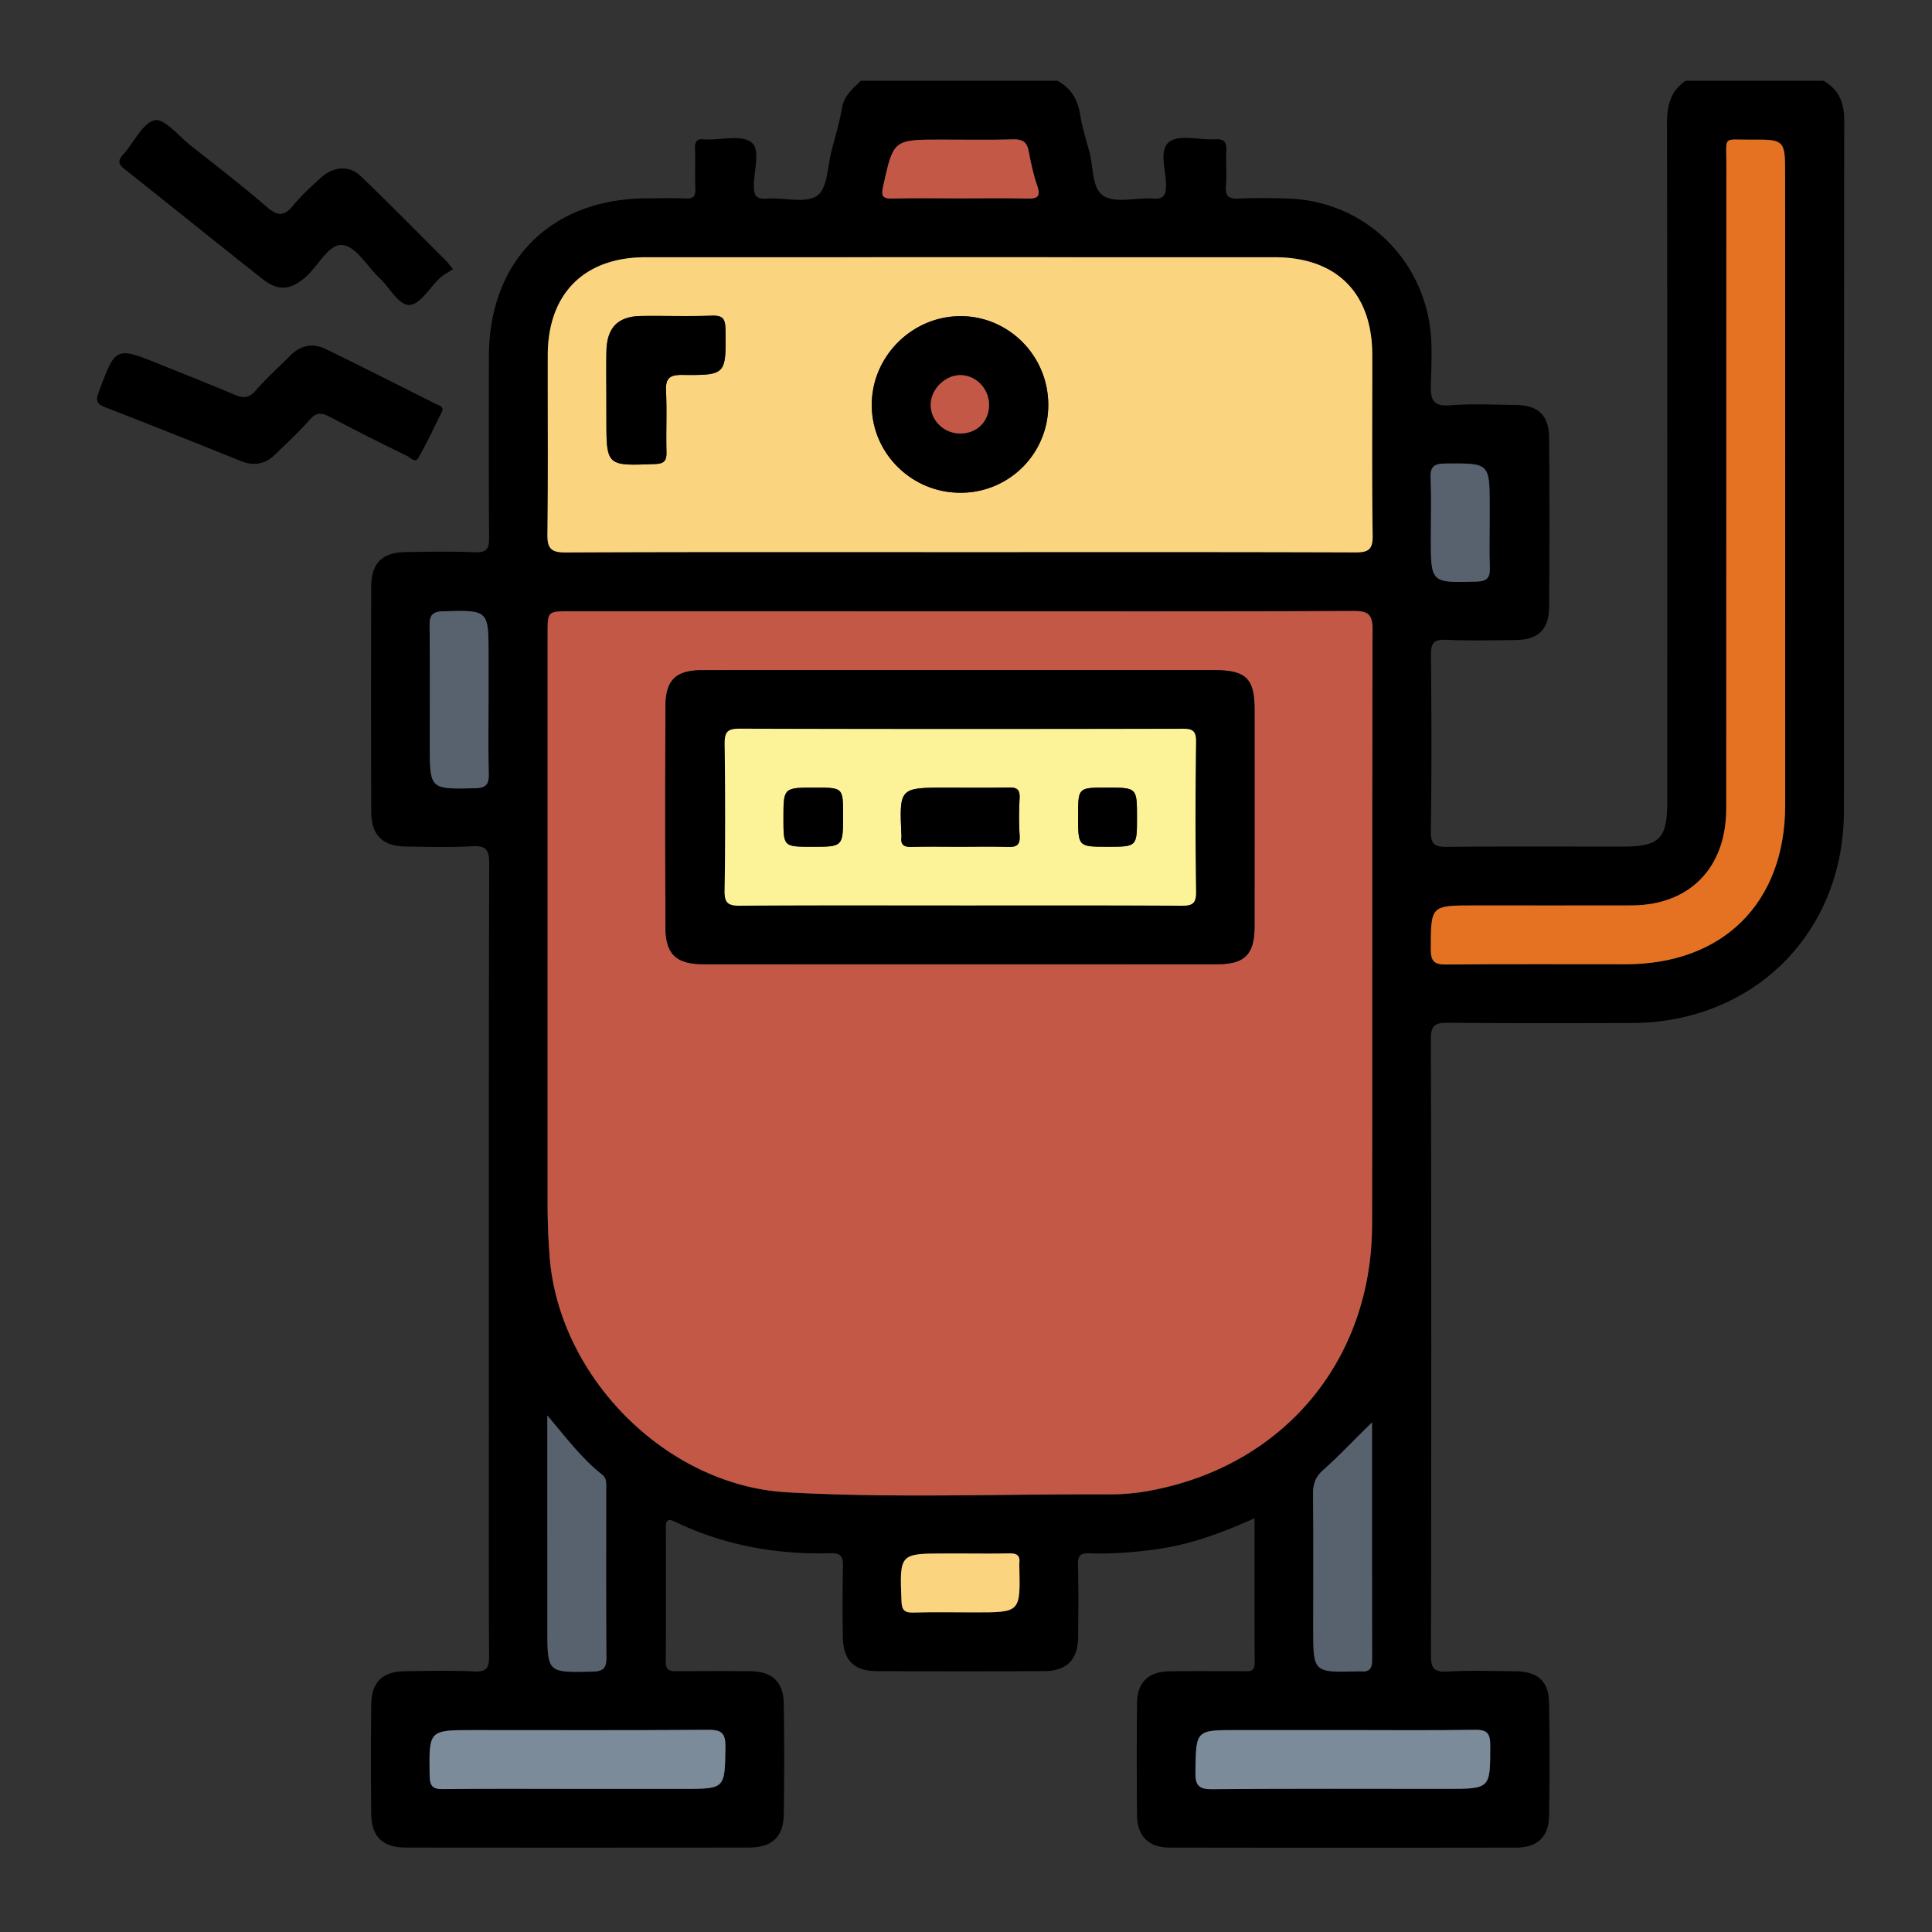 <svg xmlns="http://www.w3.org/2000/svg" viewBox="0 0 72 72" xml:space="preserve"><rect x="0" y="0" width="72" height="72" fill="#333333" stroke="none"/><path d="M67.961 3.011c.574.333.77.824.769 1.49-.015 8.574-.006 17.147-.012 25.721-.003 4.549-3.365 7.895-7.923 7.903-2.272.004-4.544.012-6.816-.009-.466-.004-.657.065-.655.609.021 7.652.018 15.304.004 22.956-.001.467.094.639.595.613.855-.045 1.714-.02 2.571-.01.804.009 1.22.373 1.234 1.155.026 1.414.025 2.829.001 4.244-.013.775-.442 1.171-1.226 1.172-4.308.006-8.617.007-12.925-.001-.769-.001-1.196-.43-1.204-1.196a215.714 215.714 0 0 1 0-4.18c.007-.776.42-1.183 1.197-1.193.922-.013 1.843-.005 2.765-.003.218 0 .424.034.422-.306-.01-1.772-.005-3.544-.005-5.397-1.198.541-2.352.968-3.584 1.147-.851.123-1.704.191-2.562.161-.329-.011-.445.074-.435.421.024.9.016 1.8.006 2.7-.01.846-.42 1.265-1.271 1.27a589.4 589.4 0 0 1-6.237 0c-.851-.004-1.249-.416-1.259-1.27a74.717 74.717 0 0 1 .004-2.636c.008-.345-.064-.497-.453-.487-2.019.055-3.963-.289-5.794-1.17-.247-.119-.354-.092-.353.199.003 1.672.008 3.344-.004 5.015-.003.359.197.355.452.353.9-.006 1.801-.01 2.701 0 .821.009 1.232.396 1.245 1.22.02 1.371.02 2.744 0 4.115-.012.841-.441 1.235-1.302 1.236-4.266.004-8.531.005-12.797 0-.849-.001-1.268-.415-1.276-1.261a227.93 227.93 0 0 1 0-4.051c.007-.852.416-1.251 1.268-1.26.857-.009 1.716-.031 2.572.009.471.022.556-.149.554-.579-.018-2.786-.009-5.573-.009-8.359 0-7.052-.007-14.104.013-21.155.002-.534-.121-.694-.66-.66-.811.051-1.628.021-2.443.011-.879-.011-1.293-.424-1.295-1.314-.007-2.786-.007-5.573 0-8.359.002-.891.401-1.287 1.299-1.301.857-.013 1.716-.028 2.572.007.44.018.526-.14.523-.544-.017-2.25-.011-4.501-.008-6.752.004-3.582 2.326-5.892 5.92-5.894.472 0 .944-.016 1.414.006.284.013.372-.081.36-.362-.023-.49.006-.984-.014-1.477-.011-.276.068-.407.357-.36.021.003.043 0 .064 0 .574.015 1.305-.178 1.677.104.351.266.103 1.04.096 1.589-.004.377.065.541.486.511.639-.047 1.442.194 1.876-.112.391-.276.385-1.121.544-1.718.138-.516.292-1.031.381-1.557.078-.463.407-.712.698-1.005h7.331c.479.265.741.667.834 1.212.079.462.202.919.338 1.368.177.588.088 1.423.544 1.711.448.283 1.203.059 1.821.099.388.025.506-.081.508-.487.002-.563-.285-1.336.133-1.635.386-.276 1.116-.053 1.692-.087.353-.021.441.115.422.442-.025.427.026.86-.015 1.284-.041.421.126.502.505.483.598-.029 1.2-.02 1.799-.001 2.533.08 4.624 1.803 5.207 4.267.211.89.149 1.792.126 2.688-.014.556.092.798.718.75.809-.063 1.627-.022 2.442-.013.829.009 1.239.383 1.246 1.211.018 2.1.017 4.2.001 6.3-.006.869-.407 1.244-1.273 1.251-.857.008-1.716.029-2.571-.009-.466-.021-.565.138-.56.577.022 2.185.029 4.372-.004 6.557-.008.514.168.587.622.583 2.164-.023 4.329-.01 6.493-.01 1.412 0 1.697-.283 1.697-1.69 0-8.421.006-16.843-.011-25.264-.001-.663.129-1.201.692-1.586h5.145zM35.776 22.782H21.249c-.84 0-.841 0-.841.814l-.001 21.147c0 .707.021 1.411.078 2.117.362 4.487 4.36 8.501 8.844 8.754 4.002.226 8.011.057 12.016.077a8.212 8.212 0 0 0 1.533-.142c4.967-.932 8.245-4.855 8.254-9.905.013-7.392-.004-14.783.018-22.175.002-.584-.171-.7-.72-.698-4.883.02-9.769.011-14.654.011zm.01-2.206c4.906 0 9.812-.006 14.717.01.484.002.659-.095.651-.625-.032-2.249-.011-4.498-.015-6.748-.004-2.295-1.335-3.625-3.63-3.626-7.819-.002-15.639-.002-23.458 0-2.276.001-3.633 1.357-3.638 3.636-.005 2.228.015 4.456-.013 6.684-.007.524.126.683.668.681 4.906-.021 9.812-.012 14.718-.012zm30.742-2.4V6.544c0-1.342 0-1.35-1.324-1.34-1 .008-.865-.157-.866.894-.004 8.012 0 16.023-.004 24.035-.001 2.214-1.369 3.604-3.537 3.609-1.949.005-3.899.001-5.848.001-1.639 0-1.621 0-1.625 1.633-.001.456.136.571.579.567 2.228-.021 4.456-.009 6.684-.01 3.64-.001 5.941-2.297 5.943-5.933l-.002-11.824zm-44.994 48.49h3.922c1.579 0 1.557 0 1.58-1.565.007-.514-.146-.641-.647-.637-2.914.023-5.829.011-8.743.011-1.67 0-1.657 0-1.633 1.69.005.393.11.514.508.509 1.67-.02 3.341-.008 5.013-.008zm28.555-2.191h-3.978c-1.558 0-1.538 0-1.561 1.56-.007.495.113.648.63.643 2.908-.026 5.817-.013 8.726-.013 1.647 0 1.63 0 1.631-1.624 0-.444-.119-.584-.572-.576-1.625.026-3.251.01-4.876.01zm-29.69-11.723v7.94c0 1.654 0 1.642 1.681 1.604.386-.009.52-.118.517-.512-.015-2.095-.007-4.189-.008-6.284 0-.191.032-.4-.142-.536-.755-.594-1.331-1.359-2.048-2.212zm30.731.26c-.632.607-1.191 1.22-1.813 1.767-.285.25-.387.517-.383.89.017 1.671.007 3.341.007 5.012 0 1.649 0 1.649 1.654 1.605.043-.001.086-.004.128 0 .305.03.412-.109.411-.411-.006-2.954-.004-5.909-.004-8.863zM18.207 26.03v-1.604c0-1.702 0-1.689-1.69-1.644-.397.011-.511.14-.507.524.017 1.476.007 2.952.007 4.428 0 1.692 0 1.679 1.689 1.64.396-.009.517-.134.508-.52-.021-.941-.007-1.883-.007-2.824zM35.813 7.392c.811 0 1.623-.013 2.434.006.368.009.565-.027.408-.477-.147-.42-.238-.863-.323-1.302-.065-.336-.234-.433-.57-.424-.896.024-1.794.008-2.69.008-1.783 0-1.773.002-2.161 1.748-.077.348-.026.455.341.447.853-.02 1.707-.007 2.561-.006zm19.702 12.081v-.577c0-1.647 0-1.634-1.641-1.621-.404.003-.577.093-.559.531.031.747.009 1.496.009 2.244 0 1.684 0 1.669 1.705 1.623.411-.011.507-.163.492-.533-.023-.555-.007-1.111-.006-1.667zM35.831 57.894h-.577c-1.737 0-1.728 0-1.66 1.762.013.325.091.45.434.44.768-.023 1.538-.007 2.306-.007 1.692 0 1.692 0 1.653-1.704-.001-.043-.005-.086 0-.128.036-.279-.088-.374-.363-.367-.596.014-1.195.004-1.793.004zM16.88 10.031c-.168.113-.346.202-.487.332-.377.347-.716.964-1.112 1-.416.037-.741-.627-1.114-.976-.468-.438-.885-1.193-1.392-1.254-.523-.063-.911.777-1.386 1.193-.559.489-1.019.535-1.607.071C8.067 9.044 6.371 7.67 4.659 6.315c-.234-.185-.294-.311-.071-.554.402-.439.712-1.167 1.178-1.278.354-.084.899.592 1.346.945.957.757 1.926 1.501 2.848 2.298.407.351.648.321.973-.075.312-.378.678-.716 1.044-1.044.449-.403 1.04-.45 1.456-.052 1.084 1.036 2.132 2.108 3.194 3.167.058.058.104.126.253.309z"/>
    <path d="M16.487 15.309c-.294.585-.57 1.189-.9 1.761-.115.199-.308-.028-.44-.092a90.746 90.746 0 0 1-2.854-1.443c-.315-.168-.512-.167-.76.116-.395.45-.839.857-1.267 1.277-.372.366-.795.454-1.291.254a393.264 393.264 0 0 0-5.055-2.005c-.316-.122-.357-.247-.243-.554.632-1.709.624-1.713 2.29-1.043.929.374 1.86.743 2.782 1.132.31.131.527.131.774-.152.407-.467.871-.885 1.311-1.323.378-.377.832-.458 1.296-.233 1.38.669 2.747 1.364 4.118 2.053.104.051.265.061.239.252z"/>
    <path fill="#C45846"
          d="M35.776 22.782c4.885 0 9.77.009 14.655-.012.549-.002.721.114.72.698-.022 7.392-.005 14.783-.018 22.175-.009 5.05-3.287 8.973-8.254 9.905a8.136 8.136 0 0 1-1.533.142c-4.006-.02-8.015.149-12.016-.077-4.484-.253-8.482-4.267-8.844-8.754a26.256 26.256 0 0 1-.078-2.117l.001-21.147c0-.813.001-.813.841-.814l14.526.001zm.098 2.192c-3.234 0-6.468-.003-9.701.002-.989.001-1.369.366-1.372 1.355-.01 2.741-.011 5.482.001 8.223.005 1.015.399 1.38 1.422 1.38 6.382.002 12.764.002 19.146 0 1.018 0 1.382-.369 1.384-1.398.003-2.698.002-5.397.001-8.095-.001-1.154-.319-1.466-1.499-1.466-3.129-.002-6.255-.001-9.382-.001z"/>
    <path fill="#FBD480"
          d="M35.786 20.576c-4.906 0-9.812-.009-14.717.012-.542.002-.674-.157-.668-.681.028-2.228.008-4.456.013-6.684.005-2.279 1.362-3.636 3.638-3.636 7.819-.002 15.639-.002 23.458 0 2.295.001 3.626 1.331 3.63 3.626.004 2.249-.018 4.499.015 6.748.008.53-.167.627-.651.625-4.906-.017-9.812-.01-14.718-.01zm.011-2.213a3.26 3.26 0 0 0 3.269-3.262c.008-1.835-1.475-3.331-3.292-3.318-1.788.012-3.27 1.491-3.286 3.278-.017 1.816 1.477 3.307 3.309 3.302zm-13.199-3.474v.707c0 1.776 0 1.766 1.808 1.697.343-.013.439-.118.43-.446-.02-.749.02-1.501-.016-2.249-.022-.461.086-.631.592-.626 1.656.016 1.645-.006 1.622-1.688-.005-.375-.078-.535-.496-.52-.877.032-1.757.001-2.635.012-.874.011-1.285.427-1.304 1.313-.011.6 0 1.2-.001 1.8z"/>
    <path fill="#E57223"
          d="M66.528 18.176c0 3.942.002 7.883 0 11.825-.002 3.636-2.303 5.932-5.943 5.933-2.228.001-4.456-.011-6.684.01-.443.004-.58-.111-.579-.567.005-1.633-.013-1.633 1.625-1.633 1.949 0 3.899.004 5.848-.001 2.169-.005 3.536-1.395 3.537-3.609.004-8.012 0-16.023.004-24.035.001-1.051-.134-.886.866-.894 1.324-.01 1.324-.003 1.324 1.34.002 3.877.002 7.754.002 11.631z"/>
    <path fill="#7B8B9A"
          d="M21.534 66.666c-1.672 0-3.343-.012-5.015.009-.398.005-.502-.116-.508-.509-.023-1.69-.037-1.69 1.633-1.69 2.914 0 5.829.012 8.743-.011.501-.004.654.124.647.637-.023 1.564 0 1.565-1.58 1.565l-3.92-.001zm28.555-2.191c1.625 0 3.251.016 4.876-.01.453-.007.572.132.572.576-.001 1.624.016 1.624-1.631 1.624-2.909 0-5.817-.014-8.726.013-.517.005-.638-.149-.63-.643.023-1.56.003-1.56 1.561-1.56h3.978z"/>
    <path fill="#58626E"
          d="M20.399 52.752c.717.853 1.293 1.618 2.049 2.211.174.137.142.346.142.536.001 2.095-.008 4.189.008 6.284.003.394-.132.503-.517.512-1.681.039-1.681.051-1.681-1.604l-.001-7.939zm30.731.26c0 2.954-.003 5.909.004 8.863.001.302-.106.441-.411.411-.042-.004-.086-.001-.128 0-1.654.044-1.654.044-1.654-1.605 0-1.671.01-3.342-.007-5.012-.004-.373.098-.64.383-.89.622-.547 1.182-1.16 1.813-1.767zM18.207 26.03c0 .941-.015 1.883.007 2.824.009.386-.112.51-.508.52-1.69.039-1.689.052-1.689-1.64 0-1.476.01-2.952-.007-4.428-.005-.384.11-.513.507-.524 1.691-.045 1.69-.058 1.69 1.644v1.604z"/>
    <path fill="#C45846"
          d="M35.813 7.392c-.854 0-1.709-.014-2.562.006-.367.009-.418-.099-.341-.447.388-1.746.378-1.748 2.161-1.748.897 0 1.794.016 2.69-.008.336-.009.504.089.57.424.085.439.176.881.323 1.302.157.449-.04.485-.408.477-.81-.019-1.621-.006-2.433-.006z"/>
    <path fill="#58626E"
          d="M55.515 19.473c0 .556-.017 1.112.006 1.667.015.369-.082.521-.492.533-1.705.047-1.705.061-1.705-1.623 0-.748.023-1.497-.009-2.244-.019-.439.155-.528.559-.531 1.641-.013 1.641-.026 1.641 1.621v.577z"/>
    <path fill="#FBD480"
          d="M35.831 57.894c.598 0 1.196.01 1.794-.004.275-.007.399.088.363.367-.005.042-.001.085 0 .128.039 1.704.039 1.704-1.653 1.704-.769 0-1.538-.016-2.306.007-.343.01-.422-.114-.434-.44-.068-1.762-.077-1.762 1.66-1.762h.576z"/>
    <path d="M35.874 24.974h9.38c1.18.001 1.498.312 1.499 1.466.002 2.698.002 5.397-.001 8.095-.001 1.029-.365 1.398-1.384 1.398-6.382.002-12.764.002-19.146 0-1.022 0-1.417-.366-1.422-1.38a979.971 979.971 0 0 1-.001-8.223c.004-.989.384-1.353 1.372-1.355 3.235-.003 6.469-.001 9.703-.001zm-.134 8.769c2.763 0 5.526-.007 8.289.008.397.002.55-.07.544-.514a204.246 204.246 0 0 1-.001-5.59c.005-.408-.118-.491-.503-.49-5.505.012-11.009.015-16.514-.003-.471-.001-.555.154-.549.581.023 1.82.026 3.641-.002 5.461-.007.464.141.559.576.555 2.719-.018 5.44-.008 8.16-.008zm.057-15.38c-1.832.005-3.326-1.486-3.309-3.303.016-1.787 1.499-3.265 3.286-3.278 1.816-.013 3.3 1.483 3.292 3.318a3.259 3.259 0 0 1-3.269 3.263zm-.032-2.208c.634.01 1.095-.441 1.095-1.071 0-.579-.461-1.075-1.024-1.102-.573-.028-1.123.482-1.149 1.065-.027.592.466 1.099 1.078 1.108zm-13.167-1.266c0-.6-.01-1.2.003-1.8.019-.886.43-1.302 1.304-1.313.878-.011 1.758.019 2.635-.012.417-.015.491.145.496.52.022 1.682.033 1.704-1.622 1.688-.506-.005-.614.165-.592.626.035.748-.004 1.5.016 2.249.009.328-.088.433-.43.446-1.809.069-1.808.08-1.808-1.697-.002-.236-.002-.472-.002-.707z"/>
    <path fill="#FCF398"
          d="M35.74 33.743c-2.72 0-5.44-.01-8.16.01-.435.003-.583-.091-.576-.555.028-1.82.025-3.641.002-5.461-.005-.428.078-.583.549-.581 5.504.017 11.009.015 16.514.003.385-.001.509.082.503.49-.024 1.863-.026 3.727.001 5.59.006.444-.147.516-.544.514-2.763-.017-5.526-.01-8.289-.01zm.014-2.187c.598 0 1.197-.014 1.795.006.311.01.473-.047.45-.412a12.042 12.042 0 0 1-.001-1.409c.016-.316-.101-.4-.402-.393-.769.018-1.538.006-2.308.006-1.774 0-1.774 0-1.693 1.782.001.021.003.043 0 .064-.036.281.09.369.365.362.597-.018 1.196-.007 1.794-.006zm-5.482 0c1.147 0 1.147 0 1.147-1.179 0-1.025 0-1.025-1.046-1.025-1.176 0-1.176 0-1.176 1.145-.001 1.059-.001 1.059 1.075 1.059zm9.906-1.145c0 1.144 0 1.144 1.103 1.144 1.091 0 1.091 0 1.091-1.092 0-1.111 0-1.111-1.135-1.111-1.059 0-1.059 0-1.059 1.059z"/>
    <path fill="#C45846"
          d="M35.765 16.155c-.613-.01-1.106-.516-1.079-1.109.026-.583.576-1.092 1.149-1.065.563.027 1.024.523 1.024 1.102.001.632-.459 1.082-1.094 1.072z"/>
    <path d="M35.754 31.556c-.598 0-1.197-.012-1.795.005-.276.008-.401-.081-.365-.362.003-.021.001-.043 0-.064-.081-1.782-.081-1.782 1.693-1.782.769 0 1.539.012 2.308-.006.301-.007.419.077.402.393-.024.469-.029.941.001 1.409.024.364-.138.422-.45.412-.597-.019-1.196-.005-1.794-.005zm-5.482 0c-1.075 0-1.075 0-1.075-1.058 0-1.145 0-1.145 1.176-1.145 1.046 0 1.046 0 1.046 1.025-.001 1.178-.001 1.178-1.147 1.178zm9.906-1.145c0-1.059 0-1.059 1.059-1.059 1.135 0 1.135 0 1.135 1.111 0 1.092 0 1.092-1.091 1.092-1.103.001-1.103.001-1.103-1.144z"/>
</svg>
